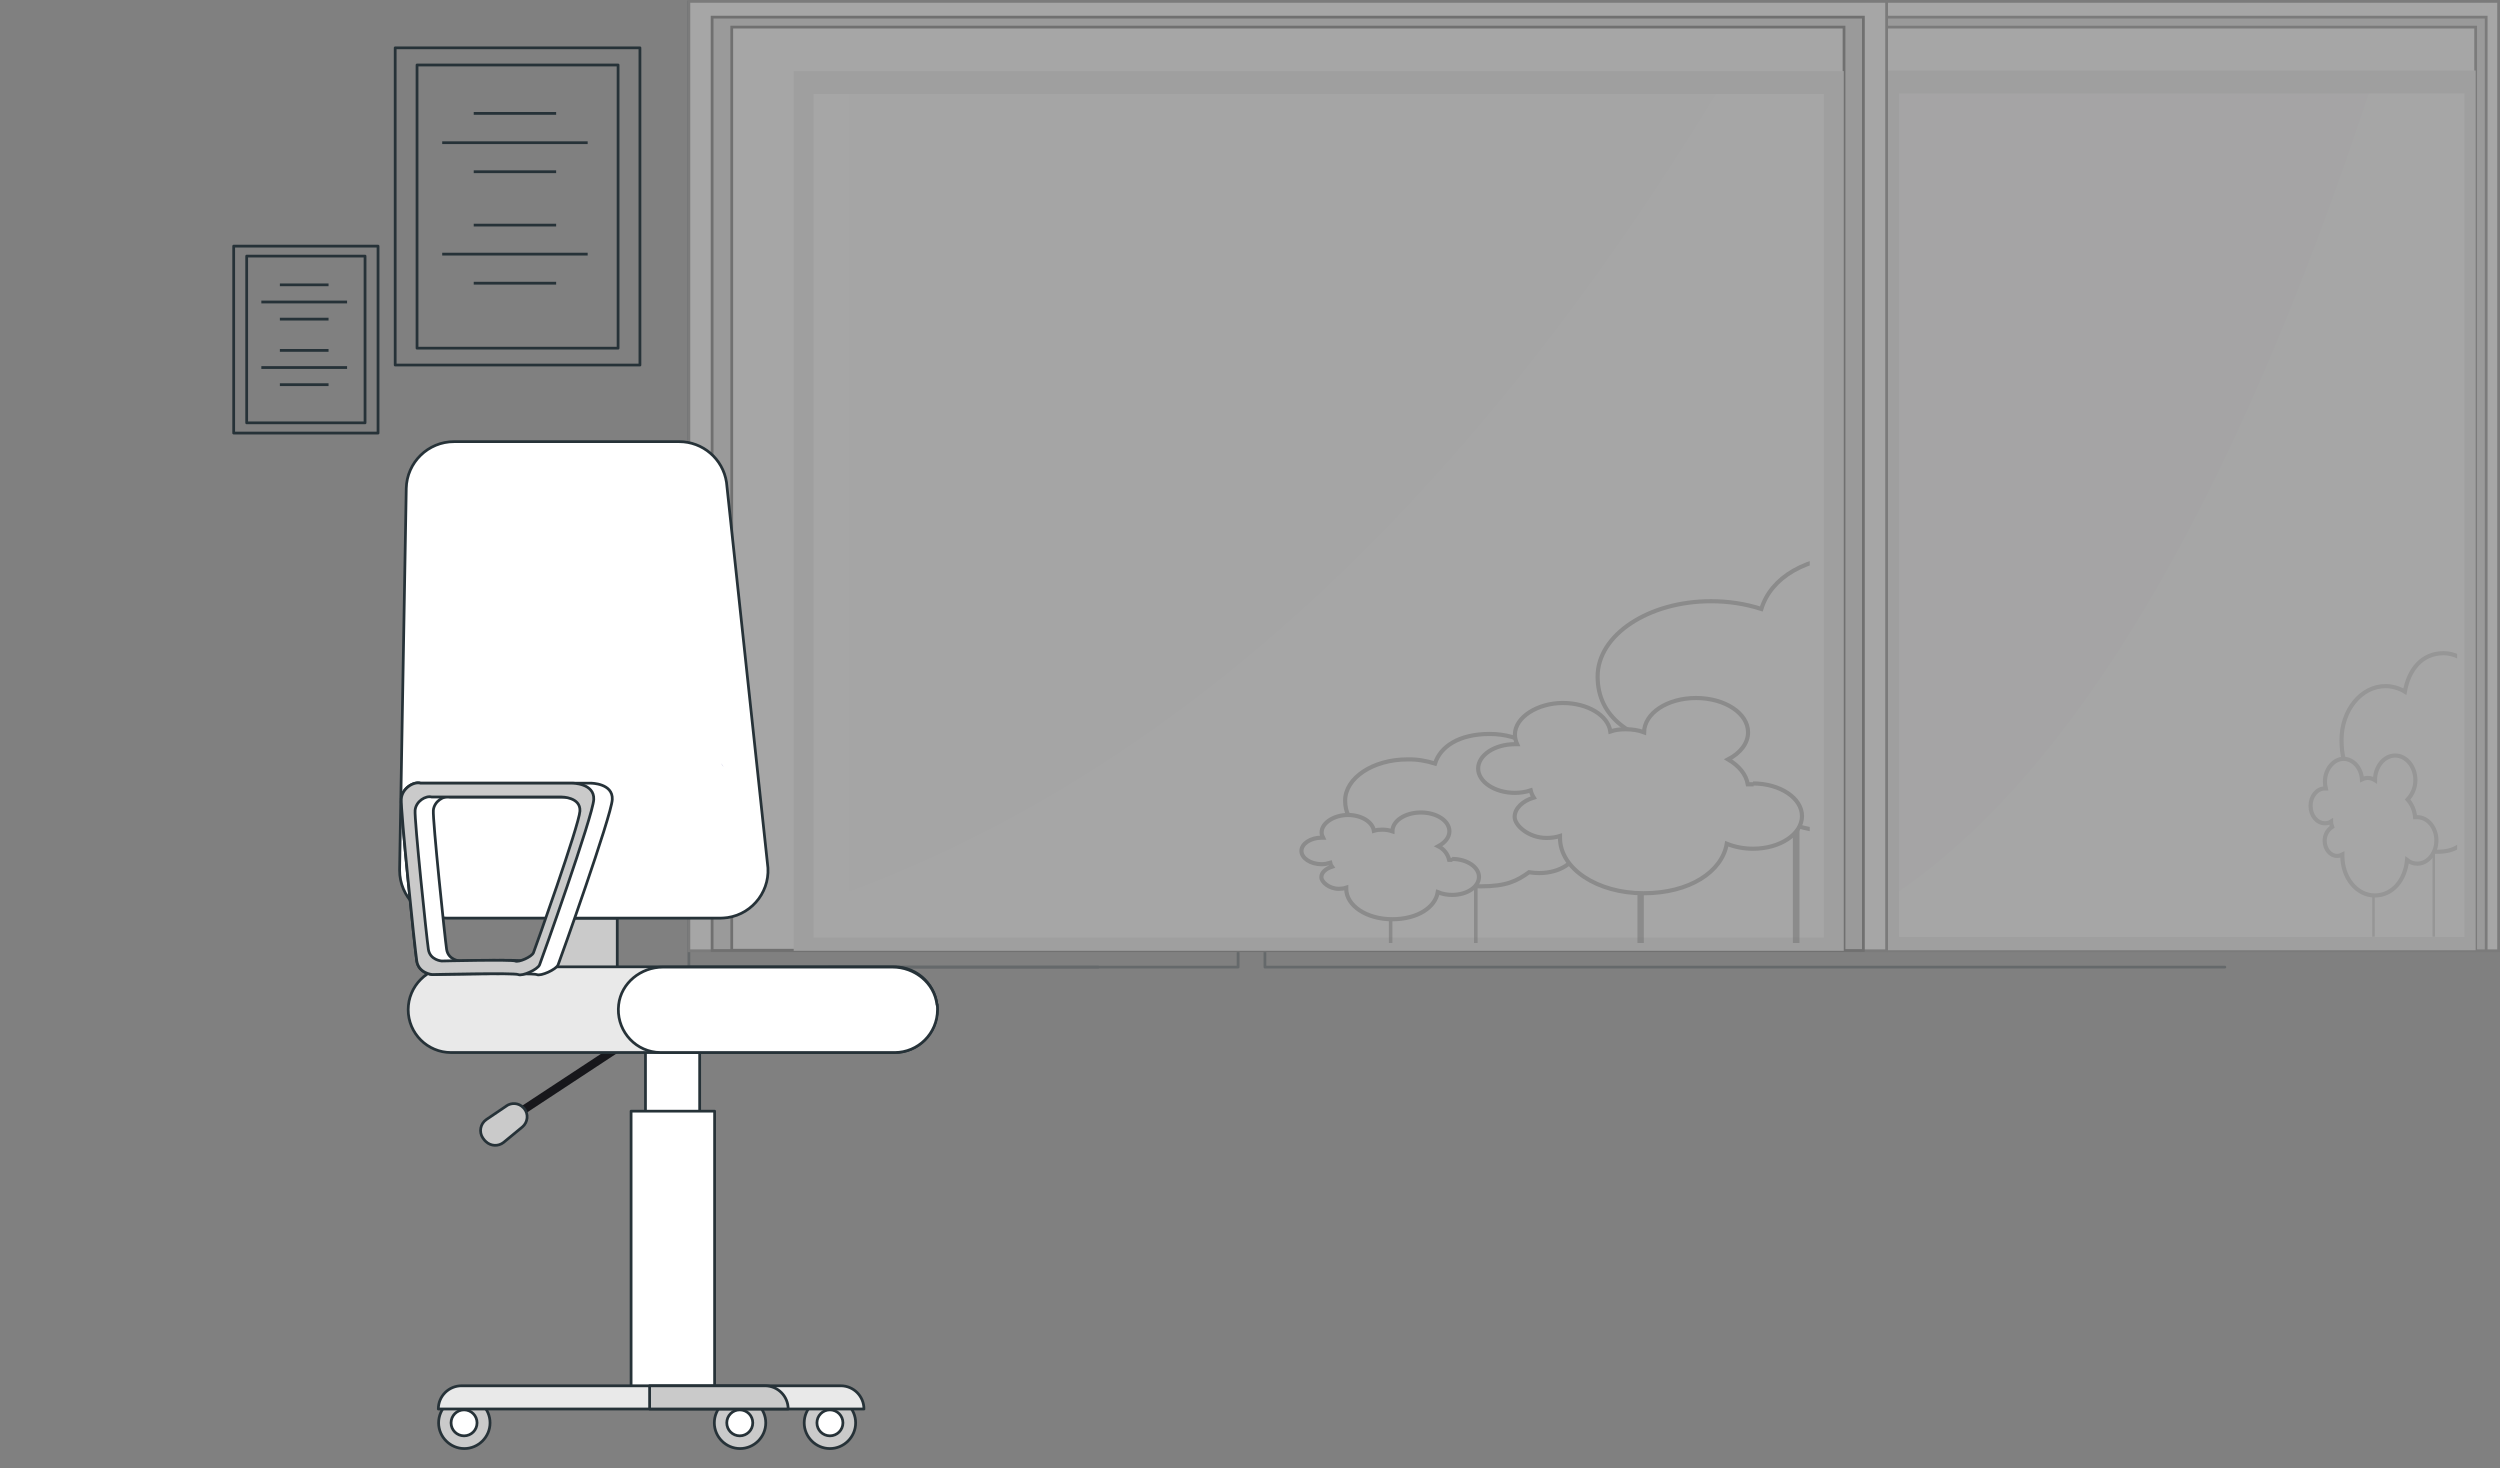 <?xml version="1.0" encoding="UTF-8"?>
<svg xmlns="http://www.w3.org/2000/svg" xmlns:xlink="http://www.w3.org/1999/xlink" viewBox="0 0 904 530.9">
  <rect x="0" y="0" width="904" height="530.9" fill="#808080" stroke="none"/>
  <defs>
    <style>
      .cls-1 {
        clip-path: url(#clippath-11);
      }

      .cls-2, .cls-3, .cls-4, .cls-5, .cls-6, .cls-7, .cls-8 {
        stroke: #263238;
      }

      .cls-2, .cls-9, .cls-4, .cls-10, .cls-11, .cls-12 {
        fill: none;
      }

      .cls-2, .cls-9, .cls-4, .cls-11, .cls-12, .cls-6, .cls-7, .cls-8 {
        stroke-linejoin: round;
      }

      .cls-13, .cls-14 {
        opacity: .5;
      }

      .cls-3, .cls-5 {
        stroke-miterlimit: 10;
      }

      .cls-3, .cls-6 {
        fill: #cacaca;
      }

      .cls-15 {
        fill: #000072;
      }

      .cls-15, .cls-10, .cls-16, .cls-17, .cls-18, .cls-19, .cls-14, .cls-20 {
        stroke-width: 0px;
      }

      .cls-21 {
        clip-path: url(#clippath-2);
      }

      .cls-22 {
        clip-path: url(#clippath-13);
      }

      .cls-9 {
        stroke: #17171b;
        stroke-width: 3px;
      }

      .cls-9, .cls-4, .cls-11, .cls-12, .cls-6, .cls-7, .cls-8 {
        stroke-linecap: round;
      }

      .cls-23 {
        opacity: 0;
      }

      .cls-24 {
        clip-path: url(#clippath-6);
      }

      .cls-5, .cls-25, .cls-26, .cls-27, .cls-19, .cls-7 {
        fill: #fff;
      }

      .cls-28 {
        clip-path: url(#clippath-7);
      }

      .cls-16 {
        fill: #eceaf5;
      }

      .cls-16, .cls-11, .cls-29 {
        opacity: .3;
      }

      .cls-16, .cls-11, .cls-14 {
        isolation: isolate;
      }

      .cls-30 {
        clip-path: url(#clippath-1);
      }

      .cls-31 {
        clip-path: url(#clippath-4);
      }

      .cls-25, .cls-26, .cls-32 {
        stroke: #4a4a4a;
      }

      .cls-26 {
        stroke-width: 1.5px;
      }

      .cls-27, .cls-33 {
        stroke: #707070;
      }

      .cls-34 {
        clip-path: url(#clippath-12);
      }

      .cls-17 {
        fill: #272425;
      }

      .cls-11, .cls-12 {
        stroke: #000;
      }

      .cls-35 {
        clip-path: url(#clippath-9);
      }

      .cls-36 {
        clip-path: url(#clippath);
      }

      .cls-37 {
        clip-path: url(#clippath-3);
      }

      .cls-32, .cls-33 {
        fill: #d8d8d8;
      }

      .cls-38 {
        clip-path: url(#clippath-8);
      }

      .cls-18 {
        fill: #4a4a4a;
      }

      .cls-39 {
        clip-path: url(#clippath-5);
      }

      .cls-40 {
        clip-path: url(#clippath-10);
      }

      .cls-8, .cls-20 {
        fill: #e9e9e9;
      }

      .cls-14 {
        fill: #f7f6fb;
      }
    </style>
    <clipPath id="clippath">
      <rect class="cls-10" x="682.7" y="20.7" width="205.8" height="318.1"/>
    </clipPath>
    <clipPath id="clippath-1">
      <rect class="cls-10" x="846.7" y="236.2" width="48.7" height="71.8"/>
    </clipPath>
    <clipPath id="clippath-2">
      <rect class="cls-10" x="872.9" y="260.7" width="27.6" height="35.4"/>
    </clipPath>
    <clipPath id="clippath-3">
      <rect class="cls-10" x="835.5" y="274.4" width="45.4" height="49.4"/>
    </clipPath>
    <clipPath id="clippath-4">
      <rect class="cls-10" x="853.9" y="286.9" width="11.3" height="23.3"/>
    </clipPath>
    <clipPath id="clippath-5">
      <rect class="cls-10" x="274.7" y="22.9" width="379.7" height="318.1"/>
    </clipPath>
    <clipPath id="clippath-6">
      <rect class="cls-10" x="486.4" y="265.4" width="68.9" height="55"/>
    </clipPath>
    <clipPath id="clippath-7">
      <rect class="cls-10" x="523.5" y="284.2" width="39" height="27.1"/>
    </clipPath>
    <clipPath id="clippath-8">
      <rect class="cls-10" x="470.6" y="294.7" width="64.3" height="37.9"/>
    </clipPath>
    <clipPath id="clippath-9">
      <rect class="cls-10" x="496.7" y="304.3" width="16" height="17.9"/>
    </clipPath>
    <clipPath id="clippath-10">
      <rect class="cls-10" x="563.4" y="200.8" width="125.5" height="100.3"/>
    </clipPath>
    <clipPath id="clippath-11">
      <rect class="cls-10" x="631" y="235" width="71.1" height="49.4"/>
    </clipPath>
    <clipPath id="clippath-12">
      <rect class="cls-10" x="534.6" y="254.2" width="117.2" height="69"/>
    </clipPath>
    <clipPath id="clippath-13">
      <rect class="cls-10" x="582.1" y="271.5" width="29.2" height="32.6"/>
    </clipPath>
  </defs>
  <g id="Layer_1" data-name="Layer 1">
    <g id="Layer_1-2" data-name="Layer 1">
      <g id="Diplomas">
        <g id="Group_266696" data-name="Group 266696">
          <rect id="Rectangle_105185" data-name="Rectangle 105185" class="cls-2" x="142.9" y="17.3" width="88.5" height="114.7"/>
          <rect id="Rectangle_105186" data-name="Rectangle 105186" class="cls-2" x="150.8" y="23.5" width="72.7" height="102.4"/>
          <line id="Line_8618" data-name="Line 8618" class="cls-2" x1="212.5" y1="51.6" x2="159.9" y2="51.6"/>
          <line id="Line_8619" data-name="Line 8619" class="cls-2" x1="201.1" y1="62.1" x2="171.3" y2="62.1"/>
          <line id="Line_8620" data-name="Line 8620" class="cls-2" x1="201.1" y1="41" x2="171.3" y2="41"/>
          <line id="Line_8621" data-name="Line 8621" class="cls-2" x1="212.5" y1="91.9" x2="159.9" y2="91.9"/>
          <line id="Line_8622" data-name="Line 8622" class="cls-2" x1="201.1" y1="102.4" x2="171.3" y2="102.4"/>
          <line id="Line_8623" data-name="Line 8623" class="cls-2" x1="201.1" y1="81.4" x2="171.3" y2="81.4"/>
        </g>
        <g id="Group_266697" data-name="Group 266697">
          <rect id="Rectangle_105187" data-name="Rectangle 105187" class="cls-2" x="84.5" y="89" width="52.2" height="67.6"/>
          <rect id="Rectangle_105188" data-name="Rectangle 105188" class="cls-2" x="89.2" y="92.6" width="42.8" height="60.3"/>
          <line id="Line_8624" data-name="Line 8624" class="cls-2" x1="125.5" y1="109.2" x2="94.5" y2="109.2"/>
          <line id="Line_8625" data-name="Line 8625" class="cls-2" x1="118.8" y1="115.4" x2="101.2" y2="115.4"/>
          <line id="Line_8626" data-name="Line 8626" class="cls-2" x1="118.8" y1="103" x2="101.2" y2="103"/>
          <line id="Line_8627" data-name="Line 8627" class="cls-2" x1="125.5" y1="132.9" x2="94.5" y2="132.9"/>
          <line id="Line_8628" data-name="Line 8628" class="cls-2" x1="118.8" y1="139.1" x2="101.2" y2="139.1"/>
          <line id="Line_8629" data-name="Line 8629" class="cls-2" x1="118.8" y1="126.7" x2="101.2" y2="126.7"/>
        </g>
      </g>
      <g id="Window" class="cls-29">
        <g id="Group_266698" data-name="Group 266698">
          <path id="Path_306658" data-name="Path 306658" class="cls-4" d="M457.4.5v349.2h347.1"/>
          <path id="Path_306659" data-name="Path 306659" class="cls-4" d="M447.7.5v349.2h-148"/>
          <path id="Path_306660" data-name="Path 306660" class="cls-4" d="M249.1.5v349.2h148"/>
        </g>
        <g id="Group_266720" data-name="Group 266720">
          <path id="Path_306661" data-name="Path 306661" class="cls-11" d="M697.2,59.3s3.5-11.8,14.7-14.7c11.2-2.9,14.7,7.7,17.7,10.6s7.7-1.8,12.4-.6,8.8,7.7,8.8,7.7c0,0,0-1.8,6.5-1.2s8.2,3.5,10,5.3,7.7,3.5,7.7,3.5h-97.7s-.6-5.3,5.3-9.4c5.9-4.1,14.7-1.2,14.7-1.2h-.1Z"/>
          <g id="Group_266719" data-name="Group 266719" class="cls-29">
            <path id="Path_306662" data-name="Path 306662" class="cls-12" d="M778.7,206.5h-28.1v-103.6h-90.3v28.2h-27.1V25.4"/>
            <g id="Group_266699" data-name="Group 266699">
              <line id="Line_8630" data-name="Line 8630" class="cls-12" x1="627.2" y1="44.4" x2="576.1" y2="44.4"/>
              <line id="Line_8631" data-name="Line 8631" class="cls-12" x1="627.2" y1="51" x2="576.1" y2="51"/>
            </g>
            <g id="Group_266700" data-name="Group 266700">
              <line id="Line_8632" data-name="Line 8632" class="cls-12" x1="548" y1="44.4" x2="496.8" y2="44.4"/>
              <line id="Line_8633" data-name="Line 8633" class="cls-12" x1="548" y1="51" x2="496.8" y2="51"/>
            </g>
            <g id="Group_266701" data-name="Group 266701">
              <line id="Line_8634" data-name="Line 8634" class="cls-12" x1="627.2" y1="73.3" x2="576.1" y2="73.3"/>
              <line id="Line_8635" data-name="Line 8635" class="cls-12" x1="627.2" y1="79.9" x2="576.1" y2="79.9"/>
            </g>
            <g id="Group_266702" data-name="Group 266702">
              <line id="Line_8636" data-name="Line 8636" class="cls-12" x1="548" y1="73.3" x2="496.8" y2="73.3"/>
              <line id="Line_8637" data-name="Line 8637" class="cls-12" x1="548" y1="79.9" x2="496.8" y2="79.9"/>
            </g>
            <g id="Group_266703" data-name="Group 266703">
              <line id="Line_8638" data-name="Line 8638" class="cls-12" x1="627.2" y1="102.2" x2="576.1" y2="102.2"/>
              <line id="Line_8639" data-name="Line 8639" class="cls-12" x1="627.2" y1="108.7" x2="576.1" y2="108.7"/>
            </g>
            <g id="Group_266704" data-name="Group 266704">
              <line id="Line_8640" data-name="Line 8640" class="cls-12" x1="548" y1="102.2" x2="496.8" y2="102.2"/>
              <line id="Line_8641" data-name="Line 8641" class="cls-12" x1="548" y1="108.7" x2="496.8" y2="108.7"/>
            </g>
            <line id="Line_8642" data-name="Line 8642" class="cls-12" x1="497.8" y1="193.3" x2="497.8" y2="4.4"/>
            <line id="Line_8643" data-name="Line 8643" class="cls-12" x1="633.2" y1="131" x2="633.2" y2="222.2"/>
            <g id="Group_266705" data-name="Group 266705">
              <line id="Line_8644" data-name="Line 8644" class="cls-12" x1="627.2" y1="131" x2="576.1" y2="131"/>
              <line id="Line_8645" data-name="Line 8645" class="cls-12" x1="627.2" y1="137.6" x2="576.1" y2="137.6"/>
            </g>
            <g id="Group_266706" data-name="Group 266706">
              <line id="Line_8646" data-name="Line 8646" class="cls-12" x1="548" y1="131" x2="496.8" y2="131"/>
              <line id="Line_8647" data-name="Line 8647" class="cls-12" x1="548" y1="137.6" x2="496.8" y2="137.6"/>
            </g>
            <g id="Group_266707" data-name="Group 266707">
              <line id="Line_8648" data-name="Line 8648" class="cls-12" x1="627.2" y1="159.9" x2="576.1" y2="159.9"/>
              <line id="Line_8649" data-name="Line 8649" class="cls-12" x1="627.2" y1="166.5" x2="576.1" y2="166.5"/>
            </g>
            <g id="Group_266708" data-name="Group 266708">
              <line id="Line_8650" data-name="Line 8650" class="cls-12" x1="548" y1="159.9" x2="496.8" y2="159.9"/>
              <line id="Line_8651" data-name="Line 8651" class="cls-12" x1="548" y1="166.5" x2="496.8" y2="166.5"/>
            </g>
            <g id="Group_266718" data-name="Group 266718">
              <g id="Group_266717" data-name="Group 266717">
                <line id="Line_8652" data-name="Line 8652" class="cls-12" x1="329" y1="193.3" x2="329" y2="4.4"/>
                <g id="Group_266716" data-name="Group 266716">
                  <g id="Group_266709" data-name="Group 266709">
                    <rect id="Rectangle_105189" data-name="Rectangle 105189" class="cls-12" x="464.8" y="17.9" width="20" height="21.6"/>
                    <rect id="Rectangle_105190" data-name="Rectangle 105190" class="cls-12" x="432.9" y="17.9" width="7.8" height="21.6"/>
                    <rect id="Rectangle_105191" data-name="Rectangle 105191" class="cls-12" x="400.9" y="17.9" width="20" height="21.6"/>
                    <rect id="Rectangle_105192" data-name="Rectangle 105192" class="cls-12" x="369" y="17.9" width="20" height="21.6"/>
                    <rect id="Rectangle_105193" data-name="Rectangle 105193" class="cls-12" x="337" y="17.9" width="20" height="21.6"/>
                  </g>
                  <g id="Group_266710" data-name="Group 266710">
                    <rect id="Rectangle_105194" data-name="Rectangle 105194" class="cls-12" x="464.8" y="52" width="20" height="21.6"/>
                    <rect id="Rectangle_105195" data-name="Rectangle 105195" class="cls-12" x="432.9" y="52" width="7.8" height="21.6"/>
                    <rect id="Rectangle_105196" data-name="Rectangle 105196" class="cls-12" x="400.9" y="52" width="20" height="21.6"/>
                    <rect id="Rectangle_105197" data-name="Rectangle 105197" class="cls-12" x="369" y="52" width="20" height="21.6"/>
                    <rect id="Rectangle_105198" data-name="Rectangle 105198" class="cls-12" x="337" y="52" width="20" height="21.6"/>
                  </g>
                  <g id="Group_266711" data-name="Group 266711">
                    <rect id="Rectangle_105199" data-name="Rectangle 105199" class="cls-12" x="464.8" y="86.1" width="20" height="21.6"/>
                    <rect id="Rectangle_105200" data-name="Rectangle 105200" class="cls-12" x="432.9" y="86.1" width="7.8" height="21.6"/>
                    <rect id="Rectangle_105201" data-name="Rectangle 105201" class="cls-12" x="400.9" y="86.1" width="20" height="21.6"/>
                    <rect id="Rectangle_105202" data-name="Rectangle 105202" class="cls-12" x="369" y="86.1" width="20" height="21.6"/>
                    <rect id="Rectangle_105203" data-name="Rectangle 105203" class="cls-12" x="337" y="86.1" width="20" height="21.6"/>
                  </g>
                  <g id="Group_266712" data-name="Group 266712">
                    <rect id="Rectangle_105204" data-name="Rectangle 105204" class="cls-12" x="464.8" y="120.2" width="20" height="21.6"/>
                    <rect id="Rectangle_105205" data-name="Rectangle 105205" class="cls-12" x="432.9" y="120.2" width="7.8" height="21.6"/>
                    <rect id="Rectangle_105206" data-name="Rectangle 105206" class="cls-12" x="400.9" y="120.2" width="20" height="21.6"/>
                    <rect id="Rectangle_105207" data-name="Rectangle 105207" class="cls-12" x="369" y="120.2" width="20" height="21.6"/>
                    <rect id="Rectangle_105208" data-name="Rectangle 105208" class="cls-12" x="337" y="120.2" width="20" height="21.6"/>
                  </g>
                  <g id="Group_266713" data-name="Group 266713">
                    <rect id="Rectangle_105209" data-name="Rectangle 105209" class="cls-12" x="464.8" y="154.3" width="20" height="21.6"/>
                    <rect id="Rectangle_105210" data-name="Rectangle 105210" class="cls-12" x="432.9" y="154.3" width="7.8" height="21.6"/>
                    <rect id="Rectangle_105211" data-name="Rectangle 105211" class="cls-12" x="400.9" y="154.3" width="20" height="21.6"/>
                    <rect id="Rectangle_105212" data-name="Rectangle 105212" class="cls-12" x="369" y="154.3" width="20" height="21.6"/>
                    <rect id="Rectangle_105213" data-name="Rectangle 105213" class="cls-12" x="337" y="154.3" width="20" height="21.6"/>
                  </g>
                  <g id="Group_266714" data-name="Group 266714">
                    <rect id="Rectangle_105214" data-name="Rectangle 105214" class="cls-12" x="464.8" y="188.4" width="20" height="21.6"/>
                    <rect id="Rectangle_105215" data-name="Rectangle 105215" class="cls-12" x="432.9" y="188.4" width="20" height="21.6"/>
                    <rect id="Rectangle_105216" data-name="Rectangle 105216" class="cls-12" x="400.9" y="188.4" width="20" height="21.6"/>
                    <rect id="Rectangle_105217" data-name="Rectangle 105217" class="cls-12" x="369" y="188.4" width="20" height="21.6"/>
                    <rect id="Rectangle_105218" data-name="Rectangle 105218" class="cls-12" x="337" y="188.4" width="20" height="21.6"/>
                  </g>
                  <g id="Group_266715" data-name="Group 266715">
                    <rect id="Rectangle_105219" data-name="Rectangle 105219" class="cls-12" x="464.8" y="222.5" width="20" height="21.6"/>
                    <rect id="Rectangle_105220" data-name="Rectangle 105220" class="cls-12" x="432.9" y="222.5" width="20" height="21.6"/>
                    <rect id="Rectangle_105221" data-name="Rectangle 105221" class="cls-12" x="400.9" y="222.5" width="20" height="21.6"/>
                    <rect id="Rectangle_105222" data-name="Rectangle 105222" class="cls-12" x="369" y="222.5" width="20" height="21.6"/>
                    <rect id="Rectangle_105223" data-name="Rectangle 105223" class="cls-12" x="337" y="222.5" width="20" height="21.6"/>
                  </g>
                </g>
                <rect id="Rectangle_105224" data-name="Rectangle 105224" class="cls-12" x="302.1" y="17.9" width="20" height="21.6"/>
                <rect id="Rectangle_105225" data-name="Rectangle 105225" class="cls-12" x="302.1" y="86.1" width="20" height="21.6"/>
                <rect id="Rectangle_105226" data-name="Rectangle 105226" class="cls-12" x="302.1" y="52" width="20" height="21.6"/>
                <rect id="Rectangle_105227" data-name="Rectangle 105227" class="cls-12" x="270.1" y="120.2" width="20" height="21.6"/>
                <rect id="Rectangle_105228" data-name="Rectangle 105228" class="cls-12" x="270.1" y="154.3" width="20" height="21.6"/>
                <rect id="Rectangle_105229" data-name="Rectangle 105229" class="cls-12" x="302.1" y="120.2" width="20" height="21.6"/>
                <rect id="Rectangle_105230" data-name="Rectangle 105230" class="cls-12" x="270.1" y="188.4" width="20" height="21.6"/>
                <rect id="Rectangle_105231" data-name="Rectangle 105231" class="cls-12" x="270.1" y="222.5" width="20" height="21.6"/>
                <rect id="Rectangle_105232" data-name="Rectangle 105232" class="cls-12" x="249.4" y="86.1" width="8.8" height="21.6"/>
                <rect id="Rectangle_105233" data-name="Rectangle 105233" class="cls-12" x="249.4" y="52" width="8.8" height="21.6"/>
                <rect id="Rectangle_105234" data-name="Rectangle 105234" class="cls-12" x="270.1" y="86.1" width="20" height="21.6"/>
                <rect id="Rectangle_105235" data-name="Rectangle 105235" class="cls-12" x="249.4" y="120.2" width="8.8" height="21.6"/>
                <rect id="Rectangle_105236" data-name="Rectangle 105236" class="cls-12" x="249.4" y="17.9" width="8.8" height="21.6"/>
                <rect id="Rectangle_105237" data-name="Rectangle 105237" class="cls-12" x="302.1" y="222.5" width="20" height="21.6"/>
                <rect id="Rectangle_105238" data-name="Rectangle 105238" class="cls-12" x="302.1" y="188.4" width="20" height="21.6"/>
                <rect id="Rectangle_105239" data-name="Rectangle 105239" class="cls-12" x="302.1" y="154.3" width="20" height="21.6"/>
                <rect id="Rectangle_105240" data-name="Rectangle 105240" class="cls-12" x="249.4" y="188.4" width="8.8" height="21.6"/>
                <rect id="Rectangle_105241" data-name="Rectangle 105241" class="cls-12" x="249.4" y="154.3" width="8.8" height="21.6"/>
                <rect id="Rectangle_105242" data-name="Rectangle 105242" class="cls-12" x="249.4" y="222.5" width="8.8" height="21.6"/>
                <rect id="Rectangle_105243" data-name="Rectangle 105243" class="cls-12" x="270.1" y="17.9" width="20" height="21.6"/>
                <rect id="Rectangle_105244" data-name="Rectangle 105244" class="cls-12" x="270.1" y="52" width="20" height="21.6"/>
              </g>
            </g>
            <path id="Path_306663" data-name="Path 306663" class="cls-12" d="M680,242.5v-47.4h58v130.4"/>
            <path id="Path_306664" data-name="Path 306664" class="cls-12" d="M739.2,236.2h41.1v-54.5h24.2"/>
            <path id="Path_306665" data-name="Path 306665" class="cls-12" d="M660.3,131h34.2v56.1"/>
          </g>
        </g>
        <g id="Group_266864" data-name="Group 266864">
          <g id="Group_113036" data-name="Group 113036">
            <rect id="Rectangle_39792" data-name="Rectangle 39792" class="cls-27" x="668.8" y=".5" width="234.7" height="343.3"/>
            <path id="Path_237901" data-name="Path 237901" class="cls-33" d="M899,343.8h-225.6V6.2h225.6v337.6Z"/>
            <rect id="Rectangle_39794" data-name="Rectangle 39794" class="cls-27" x="677.2" y="9.8" width="218" height="333.8"/>
            <path id="Path_237903" data-name="Path 237903" class="cls-19" d="M682.7,17.7h205.8v318.1h-205.8V17.7Z"/>
            <path id="Path_236720" data-name="Path 236720" class="cls-16" d="M686.6,322.4V32.4h170.4c-50.4,153-107.6,246.7-170.4,290Z"/>
            <path id="Path_236721" data-name="Path 236721" class="cls-20" d="M682.7,25.5v318.1h212.5V25.5h-212.5ZM891.1,338.8h-204.4V33.8h204.4v305Z"/>
          </g>
          <g id="Group_113040" data-name="Group 113040" class="cls-29">
            <g class="cls-36">
              <g id="Group_113039" data-name="Group 113039">
                <g id="Group_113629" data-name="Group 113629">
                  <rect id="Rectangle_26868" data-name="Rectangle 26868" class="cls-18" x="879.6" y="302.9" width=".9" height="35.8"/>
                  <path id="Path_170715" data-name="Path 170715" class="cls-26" d="M902.3,281c2.4-2.5,3.8-5.9,3.7-9.4,0-6.3-4-11.4-9-11.9.6-1.9.9-4,.9-6,0-9.6-6.4-17.5-14.3-17.5s-12.6,6-14,13.9c-2.1-1.3-4.6-2-7-2-8.8,0-15.9,8.7-15.9,19.5s4.7,16.2,11.2,18.6c-.1.6-.2,1.2-.2,1.8,0,4.8,3.2,8.7,7.1,8.7.5,0,1.1,0,1.6-.2,2.7,6.8,8.3,11.5,14.9,11.5s9.2-2.6,12.3-6.7c.8.3,1.7.4,2.6.4,5.3,0,9.6-5.2,9.6-11.7,0-3.4-1.2-6.6-3.5-9.1"/>
                  <g id="Group_84053" data-name="Group 84053" class="cls-23">
                    <g id="Group_84052" data-name="Group 84052">
                      <g class="cls-30">
                        <g id="Group_84051" data-name="Group 84051">
                          <path id="Path_170716" data-name="Path 170716" class="cls-17" d="M888.7,305.6c-5.8,0-10.8-4.1-13.1-10.1-.5.1-.9.2-1.4.2-3.4,0-6.2-3.4-6.2-7.6,0-.5,0-1.1.1-1.6-5.7-2.1-9.9-8.6-9.9-16.3s6.2-17.1,13.9-17.1c2.2,0,4.3.6,6.2,1.8,1.2-7,6.2-12.2,12.3-12.2,1.6,0,3.2.4,4.7,1.1-2.6-4.6-6.9-7.5-11.7-7.5s-12.6,6-14,13.9c-2.1-1.3-4.6-2-7-2-8.8,0-15.9,8.7-15.9,19.5s4.7,16.2,11.2,18.6c-.1.6-.2,1.2-.2,1.8,0,4.8,3.2,8.7,7.1,8.7.5,0,1.1,0,1.6-.2,2.7,6.8,8.3,11.5,14.9,11.5,2.8,0,5.5-.9,7.9-2.4h-.5"/>
                        </g>
                      </g>
                    </g>
                  </g>
                  <path id="Path_170717" data-name="Path 170717" class="cls-10" d="M881.4,309.1c-6.5,0-12.4-4.5-15.4-11.4h-1.1c-4.4,0-8-4.4-8-9.8s0-.7,0-1.1c-6.7-2.9-11.1-10.6-11.1-19.4s7.5-20.6,16.8-20.6c2.2,0,4.4.5,6.4,1.6,1.8-7.9,7.8-13.5,14.6-13.5s15.2,8.3,15.2,18.6c0,1.7-.2,3.4-.6,5.1,5,1.1,8.7,6.5,8.7,12.8,0,3.4-1.1,6.7-3.3,9.4,2,2.6,3.1,5.8,3.1,9.1,0,7.1-4.7,12.8-10.5,12.8-.8,0-1.6-.1-2.3-.3-3,4-7.6,6.4-12.6,6.5M866.9,295.2l.3.8c2.6,6.6,8.1,10.9,14.1,10.9,4.6-.1,9-2.5,11.6-6.3l.4-.5.5.2c.8.3,1.6.4,2.4.4,4.8,0,8.7-4.8,8.7-10.6,0-3.1-1.1-6-3.2-8.2l-.9-.9.9-.9c2.2-2.3,3.4-5.3,3.4-8.5,0-5.6-3.6-10.4-8.2-10.8h-1.2c0-.1.4-1.5.4-1.5.5-1.8.8-3.7.8-5.6,0-9-6-16.4-13.4-16.4s-11.8,5.5-13.1,13l-.2,1.4-1-.6c-2-1.2-4.3-1.9-6.6-1.9-8.3,0-15,8.2-15,18.3s4.3,15.2,10.6,17.5l.8.3-.2,1c0,.5-.1,1.1-.1,1.6,0,4.2,2.8,7.6,6.2,7.6.5,0,.9,0,1.4-.2l.7-.2-.1.1Z"/>
                  <g id="Group_84056" data-name="Group 84056" class="cls-23">
                    <g id="Group_84055" data-name="Group 84055">
                      <g class="cls-21">
                        <g id="Group_84054" data-name="Group 84054">
                          <path id="Path_170718" data-name="Path 170718" class="cls-17" d="M891.4,291.7c-3.5-2.4-5.2-7-4.8-11.5-2.1.3-4.1-.3-5.8-1.4-4.7-3.2-6.4-10.5-3.8-16.3.3-.6.6-1.3,1-1.8-1.7,1.2-3.1,2.8-3.9,4.7-2.6,5.8-1,13,3.8,16.3,1.7,1.2,3.8,1.7,5.8,1.4-.4,4.5,1.3,9.1,4.8,11.5,4.1,2.8,9.1,1.5,11.9-2.7-2.8,1.9-6.4,1.8-9.1-.1"/>
                        </g>
                      </g>
                    </g>
                  </g>
                  <g id="Group_88399" data-name="Group 88399">
                    <rect id="Rectangle_26871" data-name="Rectangle 26871" class="cls-18" x="857.8" y="316.1" width=".9" height="22.6"/>
                    <path id="Path_170719" data-name="Path 170719" class="cls-26" d="M874.1,295.5h-.8c-.2-2.4-1.1-4.6-2.7-6.4,1.8-1.9,2.8-4.4,2.8-7,0-4.9-3.3-8.9-7.3-8.9s-7.3,4-7.3,8.9c-.8-.5-1.7-.8-2.6-.8-.7,0-1.5.2-2.1.5-.3-4.2-3.2-7.4-6.7-7.4s-6.7,3.7-6.7,8.2c0,.8.1,1.7.3,2.5h-.3c-2.9,0-5.2,2.8-5.2,6.3s2.3,6.3,5.2,6.3c.8,0,1.6-.2,2.2-.6,0,.6.2,1.3.4,1.9-1.7,1.1-2.7,3-2.7,5,0,3,2,5.5,4.5,5.5.7,0,1.3-.2,1.9-.5v.5c0,7.9,5.2,14.3,11.7,14.3s11-5.6,11.7-12.8c1,.8,2.3,1.3,3.7,1.3,3.8,0,6.9-3.8,6.9-8.4s-3.1-8.4-6.9-8.4"/>
                    <g id="Group_84059" data-name="Group 84059" class="cls-23">
                      <g id="Group_84058" data-name="Group 84058">
                        <g class="cls-37">
                          <g id="Group_84057" data-name="Group 84057">
                            <path id="Path_170720" data-name="Path 170720" class="cls-17" d="M871.8,287.3l.1.1c.1-.2.2-.4.3-.6-.1.2-.3.3-.4.4"/>
                            <path id="Path_170721" data-name="Path 170721" class="cls-17" d="M875,307.6c-1.2,0-2.3-.4-3.2-1.1-.1,1.6-.5,3.2-1.2,4.6,1,.8,2.3,1.2,3.6,1.2,3.8,0,6.9-3.8,6.9-8.4,0-.6,0-1.3-.2-1.9-.7,3.2-3,5.6-5.9,5.6"/>
                            <path id="Path_170722" data-name="Path 170722" class="cls-17" d="M861.5,317.7c-5.7,0-10.3-5.6-10.3-12.6s0-.3,0-.5c-.5.3-1.1.5-1.7.5-2.2,0-3.9-2.1-3.9-4.8,0-1.8.8-3.4,2.3-4.4-.2-.5-.3-1.1-.4-1.6-.6.4-1.3.5-2,.5-2.5,0-4.5-2.5-4.5-5.5s2-5.5,4.5-5.5.2,0,.3,0c-.2-.7-.3-1.5-.3-2.2-.1-2.8,1.4-5.4,3.8-6.7-.7-.3-1.3-.4-2-.4-3.7,0-6.7,3.7-6.7,8.2,0,.8.1,1.7.3,2.5h-.3c-2.9,0-5.2,2.8-5.2,6.3s2.3,6.3,5.2,6.3c.8,0,1.6-.2,2.2-.6,0,.6.2,1.3.4,1.9-1.7,1.1-2.7,3-2.7,5,0,3,2,5.5,4.5,5.5.7,0,1.3-.2,1.9-.5v.5c0,7.9,5.2,14.3,11.7,14.3s10.8-5.4,11.6-12.4c-1.8,3.7-5.1,6.3-8.9,6.3"/>
                          </g>
                        </g>
                      </g>
                    </g>
                    <path id="Path_170723" data-name="Path 170723" class="cls-10" d="M858.8,324.9c-6.7,0-12.2-6.4-12.6-14.5-.3,0-.7.1-1,.1-3,0-5.4-2.9-5.4-6.6,0-2,.8-3.9,2.2-5.3-.4.1-.9.2-1.3.2-3.3,0-6.1-3.3-6.1-7.4s2.3-6.9,5.3-7.4v-1.5c0-5.1,3.4-9.3,7.6-9.3s6.6,3,7.4,7.1c1.1-.3,2.2-.3,3.2.1.6-4.7,4-8.4,8.1-8.4s8.2,4.5,8.2,10c0,2.5-.8,5-2.4,7,1.1,1.5,1.9,3.3,2.2,5.2h0c4.3,0,7.8,4.3,7.8,9.5s-3.5,9.5-7.8,9.5c-1,0-2.1-.3-3-.7-1.2,7.1-6.3,12.2-12.3,12.2M848,307.2v2.3c0,7.3,4.9,13.2,10.8,13.2s10.2-5.1,10.8-11.8l.2-1.8,1.2.9c.9.7,2,1.1,3.2,1.1,3.3,0,6-3.3,6-7.3s-2.7-7.3-6-7.3h-1.6c0,.1,0-1,0-1-.2-2.1-1-4.1-2.4-5.7l-.8-.9.9-.8c1.6-1.6,2.5-3.8,2.4-6.1,0-4.3-2.9-7.8-6.4-7.8s-6.4,3.5-6.4,7.8v1.9l-1.3-.9c-1.2-.8-2.7-.9-3.9-.2l-1.1.6v-1.5c-.4-3.6-2.9-6.4-5.9-6.4s-5.8,3.2-5.8,7.1c0,.7,0,1.5.3,2.2l.4,1.5h-1.3c0-.1-.2-.1-.3-.1-2.3,0-4.3,2.3-4.3,5.2s1.9,5.2,4.3,5.2c.6,0,1.3-.2,1.8-.5l1.1-.6.2,1.4c0,.6.2,1.1.4,1.7l.3,1-.8.4c-1.4.8-2.2,2.4-2.1,4,0,2.4,1.6,4.4,3.6,4.4.5,0,1.1-.1,1.5-.4l1.3-.8h-.3Z"/>
                    <g id="Group_84062" data-name="Group 84062" class="cls-23">
                      <g id="Group_84061" data-name="Group 84061">
                        <g class="cls-31">
                          <g id="Group_84060" data-name="Group 84060">
                            <path id="Path_170724" data-name="Path 170724" class="cls-17" d="M860.5,306.9c-1.4-2.2-1.5-5-.5-7.4-1.2-.4-2.2-1.3-2.8-2.3-1.9-3-1.5-7,.9-9.6.3-.3.6-.5.9-.7-1.1.1-2.1.7-2.9,1.4-2.5,2.6-2.8,6.6-.9,9.6.7,1.1,1.7,1.9,2.8,2.3-1.1,2.4-.9,5.1.5,7.4,1.7,2.6,4.5,3.2,6.8,1.8-1.9.2-3.8-.8-4.8-2.5"/>
                          </g>
                        </g>
                      </g>
                    </g>
                  </g>
                </g>
              </g>
            </g>
          </g>
        </g>
        <g id="Group_266865" data-name="Group 266865">
          <g id="Group_113042" data-name="Group 113042">
            <rect id="Rectangle_39797" data-name="Rectangle 39797" class="cls-27" x="249.1" y=".5" width="433.1" height="343.3"/>
            <rect id="Rectangle_39798" data-name="Rectangle 39798" class="cls-32" x="257.5" y="6.2" width="416.3" height="337.5"/>
            <rect id="Rectangle_39799" data-name="Rectangle 39799" class="cls-25" x="264.6" y="9.8" width="402.2" height="333.8"/>
            <path id="Path_237902" data-name="Path 237902" class="cls-19" d="M274.7,17.7h379.7v318.1h-379.7V17.7Z"/>
            <path id="Path_236728" data-name="Path 236728" class="cls-14" d="M306.9,322.4V32.4h314.5c-93,153-198.4,246.7-314.5,290h0Z"/>
            <path id="Path_236729" data-name="Path 236729" class="cls-20" d="M287,25.7v318.1h379.7V25.7h-379.7ZM659.5,339h-365.3V34h365.3v305Z"/>
          </g>
          <g id="Group_113046" data-name="Group 113046" class="cls-13">
            <g class="cls-39">
              <g id="Group_113045" data-name="Group 113045">
                <g id="Group_113630" data-name="Group 113630">
                  <rect id="Rectangle_26868-2" data-name="Rectangle 26868-2" class="cls-18" x="533" y="316.5" width="1.3" height="27.5"/>
                  <path id="Path_170715-2" data-name="Path 170715-2" class="cls-26" d="M565.1,299.7c3.2-1.7,5.3-4.3,5.3-7.2,0-4.8-5.6-8.8-12.7-9.1.8-1.4,1.2-3,1.2-4.6,0-7.4-9-13.4-20.2-13.4s-17.9,4.6-19.8,10.7c-3.2-1-6.6-1.6-10-1.5-12.4,0-22.5,6.7-22.5,14.9s6.7,12.4,15.9,14.3c-.1.5-.2.9-.2,1.4,0,3.7,4.5,6.6,10,6.6.8,0,1.5,0,2.3-.2,3.8,5.2,11.8,8.9,21.1,8.9s13.1-2,17.4-5.1c1.2.2,2.5.3,3.7.3,7.5,0,13.6-4,13.6-9s-2-5.3-5-7"/>
                  <g id="Group_84053-2" data-name="Group 84053-2" class="cls-23">
                    <g id="Group_84052-2" data-name="Group 84052-2">
                      <g class="cls-24">
                        <g id="Group_84051-2" data-name="Group 84051-2">
                          <path id="Path_170716-2" data-name="Path 170716-2" class="cls-17" d="M545.9,318.6c-8.2,0-15.2-3.2-18.5-7.8-.7,0-1.3.1-2,.1-4.9,0-8.8-2.6-8.8-5.8,0-.4,0-.8.2-1.2-8.1-1.6-13.9-6.6-13.9-12.5s8.8-13.1,19.7-13.1c3,0,5.9.4,8.7,1.4,1.7-5.3,8.8-9.4,17.3-9.4,2.2,0,4.5.3,6.7.9-3.6-3.5-9.7-5.8-16.6-5.8s-17.9,4.6-19.8,10.7c-3.2-1-6.6-1.6-10-1.5-12.4,0-22.5,6.7-22.5,14.9s6.7,12.4,15.9,14.3c-.1.5-.2.9-.2,1.4,0,3.7,4.5,6.6,10,6.6.8,0,1.5,0,2.3-.2,3.8,5.2,11.8,8.9,21.1,8.9,3.8,0,7.6-.6,11.1-1.9h-.8"/>
                        </g>
                      </g>
                    </g>
                  </g>
                  <path id="Path_170717-2" data-name="Path 170717-2" class="cls-10" d="M535.5,321.3c-9.1,0-17.6-3.4-21.8-8.8h-1.5c-6.2,0-11.3-3.4-11.3-7.5v-.8c-9.5-2.2-15.8-8.1-15.8-14.8s10.7-15.8,23.8-15.8c3.1,0,6.1.4,9.1,1.2,2.6-6,11.1-10.3,20.7-10.3s21.5,6.4,21.5,14.2c0,1.3-.3,2.7-.8,3.9,7,.9,12.3,5,12.3,9.8s-1.7,5.3-4.6,7.2c2.8,1.8,4.4,4.3,4.4,7,0,5.4-6.7,9.8-14.8,9.8-1.1,0-2.2,0-3.3-.2-4.6,3.2-11.1,5-17.8,5M515.1,310.6l.4.6c3.6,5.1,11.5,8.4,20,8.4s12.2-1.8,16.4-4.8l.5-.4h.8c1.1.4,2.2.5,3.4.5,6.8,0,12.3-3.7,12.3-8.1s-1.7-4.8-4.5-6.3l-1.2-.7,1.3-.7c3-1.6,4.8-4,4.8-6.5,0-4.3-5.1-7.9-11.6-8.3h-1.7l.6-1.1c.7-1.3,1.1-2.8,1.1-4.3,0-6.9-8.5-12.5-18.9-12.5s-16.7,4.2-18.5,10l-.3,1.1-1.5-.5c-3-1-6.2-1.5-9.4-1.5-11.7,0-21.2,6.3-21.2,14.1s6,11.6,15,13.5l1.1.2-.2.8c-.1.4-.2.8-.2,1.2,0,3.2,3.9,5.8,8.7,5.8.7,0,1.3,0,2-.1l1-.2-.2-.2Z"/>
                  <g id="Group_84056-2" data-name="Group 84056-2" class="cls-23">
                    <g id="Group_84055-2" data-name="Group 84055-2">
                      <g class="cls-28">
                        <g id="Group_84054-2" data-name="Group 84054-2">
                          <path id="Path_170718-2" data-name="Path 170718-2" class="cls-17" d="M549.7,308c-4.9-1.8-7.4-5.3-6.8-8.8-2.8.2-5.6-.2-8.3-1.1-6.7-2.5-9-8.1-5.3-12.5.4-.5.9-1,1.5-1.4-2.1.7-4,1.9-5.5,3.6-3.7,4.4-1.3,10,5.3,12.5,2.6,1,5.5,1.3,8.3,1.1-.6,3.5,1.9,7,6.8,8.8,5.7,2.1,12.8,1.2,16.9-2.1-4.2,1.4-8.7,1.4-12.9,0"/>
                        </g>
                      </g>
                    </g>
                  </g>
                  <g id="Group_88399-2" data-name="Group 88399-2">
                    <rect id="Rectangle_26871-2" data-name="Rectangle 26871-2" class="cls-18" x="502.2" y="326.7" width="1.3" height="17.3"/>
                    <path id="Path_170719-2" data-name="Path 170719-2" class="cls-26" d="M525.2,310.9h-1.2c-.5-2.1-1.9-3.9-3.9-4.9,2.4-1.3,4-3.2,4-5.4,0-3.8-4.6-6.8-10.3-6.8s-10.3,3-10.3,6.8c-1.2-.4-2.4-.6-3.7-.6-1,0-2,.1-3,.4-.5-3.2-4.5-5.7-9.4-5.7s-9.5,2.8-9.5,6.3c0,.7.2,1.3.5,1.9h-.5c-4,0-7.3,2.2-7.3,4.8s3.3,4.8,7.3,4.8c1.1,0,2.1-.2,3.1-.5.1.5.3,1,.6,1.4-2.2.7-3.8,2.1-3.8,3.8s2.8,4.2,6.3,4.2c.9,0,1.8-.1,2.7-.4v.4c0,6.1,7.4,11,16.6,11s15.6-4.3,16.5-9.8c1.7.7,3.4,1,5.2,1,5.4,0,9.7-2.9,9.7-6.5s-4.4-6.5-9.7-6.5"/>
                    <g id="Group_84059-2" data-name="Group 84059-2" class="cls-23">
                      <g id="Group_84058-2" data-name="Group 84058-2">
                        <g class="cls-38">
                          <g id="Group_84057-2" data-name="Group 84057-2">
                            <path id="Path_170720-2" data-name="Path 170720-2" class="cls-17" d="M522,304.6h.2c.2-.1.3-.3.4-.4l-.6.3"/>
                            <path id="Path_170721-2" data-name="Path 170721-2" class="cls-17" d="M526.4,320.2c-1.6,0-3.1-.3-4.6-.9-.2,1.3-.8,2.5-1.7,3.6,1.6.6,3.3,1,5.1.9,5.4,0,9.7-2.9,9.7-6.5,0-.5,0-1-.3-1.5-.9,2.5-4.3,4.3-8.3,4.3"/>
                            <path id="Path_170722-2" data-name="Path 170722-2" class="cls-17" d="M507.4,327.9c-8,0-14.6-4.3-14.6-9.7s0-.2,0-.4c-.8.2-1.6.4-2.4.4-3.1,0-5.5-1.6-5.5-3.7s1.4-2.8,3.3-3.4c-.2-.4-.4-.8-.5-1.3-.9.3-1.8.4-2.8.4-3.5,0-6.4-1.9-6.4-4.3s2.9-4.2,6.4-4.2.3,0,.4,0c-.3-.5-.4-1.1-.4-1.7,0-2.4,2.2-4.4,5.4-5.2-1-.2-1.9-.3-2.9-.3-5.2,0-9.5,2.8-9.5,6.3,0,.7.2,1.3.5,1.9h-.5c-4,0-7.3,2.2-7.3,4.8s3.3,4.8,7.3,4.8c1.1,0,2.1-.2,3.1-.5.1.5.3,1,.6,1.4-2.2.6-3.8,2.1-3.8,3.8s2.8,4.2,6.3,4.2c.9,0,1.8-.1,2.7-.4v.4c0,6.1,7.4,11,16.6,11s15.3-4.1,16.4-9.5c-2.5,2.9-7.2,4.8-12.6,4.8"/>
                          </g>
                        </g>
                      </g>
                    </g>
                    <path id="Path_170723-2" data-name="Path 170723-2" class="cls-10" d="M503.5,333.4c-9.5,0-17.2-4.9-17.8-11.1h-1.4c-4.2,0-7.6-2.3-7.6-5s1.2-3.2,3.2-4.1c-.6,0-1.3.1-1.9.1-4.7,0-8.6-2.6-8.6-5.7s3.2-5.3,7.4-5.6c0-.4-.1-.7-.1-1.1,0-3.9,4.8-7.1,10.7-7.1s9.3,2.3,10.4,5.4c1.5-.2,3.1-.2,4.6,0,.9-3.6,5.7-6.4,11.4-6.4s11.6,3.4,11.6,7.7-1.2,4-3.4,5.4c1.4,1,2.5,2.4,3.1,4h0c6.1,0,11,3.3,11,7.3s-4.9,7.3-11,7.3c-1.4,0-2.8-.2-4.2-.6-1.7,5.4-9,9.4-17.5,9.4M488.3,319.8v1.8c0,5.6,6.9,10.2,15.3,10.2s14.4-3.9,15.2-9l.2-1.4,1.7.7c1.4.6,3,.9,4.5.9,4.7,0,8.5-2.5,8.5-5.6s-3.8-5.6-8.5-5.6-.7,0-1,0h-1.3c0,.1-.1-.8-.1-.8-.4-1.9-1.7-3.5-3.5-4.4l-1.2-.7,1.2-.6c2.2-1.1,3.5-2.9,3.5-4.7,0-3.3-4-6-9-6s-9,2.7-9,5.9v1.4l-1.9-.7c-1.8-.6-3.7-.7-5.6-.2l-1.6.5-.2-1.2c-.4-2.8-3.9-4.9-8.2-4.9s-8.2,2.4-8.2,5.4c0,.6.1,1.1.4,1.7l.6,1.2h-2.3c-3.3,0-6,1.8-6,4s2.7,4,6,4c.9,0,1.8-.1,2.6-.4l1.5-.5.3,1.1c.1.4.3.9.5,1.3l.4.8-1.1.3c-1.8.5-3,1.7-3,3.1s2.3,3.3,5,3.3c.7,0,1.4-.1,2.1-.3l1.9-.6h.3Z"/>
                    <g id="Group_84062-2" data-name="Group 84062-2" class="cls-23">
                      <g id="Group_84061-2" data-name="Group 84061-2">
                        <g class="cls-35">
                          <g id="Group_84060-2" data-name="Group 84060-2">
                            <path id="Path_170724-2" data-name="Path 170724-2" class="cls-17" d="M505.9,319.6c-2-1.7-2.1-3.9-.7-5.7-1.5-.3-2.8-.9-4-1.8-2.7-2.3-2.1-5.6,1.3-7.4.4-.2.8-.4,1.2-.5-1.4,0-2.8.5-4.1,1.1-3.4,1.8-4,5.1-1.3,7.4,1.2.9,2.5,1.5,4,1.8-1.5,1.7-1.3,4,.7,5.7,2.3,2,6.4,2.5,9.6,1.4-2.4.2-4.8-.5-6.8-1.9"/>
                          </g>
                        </g>
                      </g>
                    </g>
                  </g>
                </g>
                <g id="Group_113631" data-name="Group 113631">
                  <rect id="Rectangle_26868-3" data-name="Rectangle 26868-3" class="cls-18" x="648.3" y="293.9" width="2.4" height="50.1"/>
                  <path id="Path_170715-3" data-name="Path 170715-3" class="cls-26" d="M721.1,263.3c5.8-3.1,9.6-7.8,9.6-13.1,0-8.8-10.2-16-23.2-16.6,1.4-2.6,2.2-5.4,2.2-8.4,0-13.5-16.5-24.4-36.8-24.4s-32.6,8.3-36,19.4c-5.9-1.9-12-2.8-18.2-2.8-22.6,0-41,12.2-41,27.2s12.2,22.6,29,26c-.3.8-.4,1.7-.4,2.6,0,6.7,8.2,12.1,18.3,12.1,1.4,0,2.7-.1,4.1-.3,6.8,9.5,21.5,16.1,38.5,16.1s23.8-3.6,31.6-9.3c2.2.4,4.5.6,6.8.6,13.6,0,24.7-7.3,24.7-16.4s-3.6-9.7-9.1-12.7"/>
                  <g id="Group_84053-3" data-name="Group 84053-3" class="cls-23">
                    <g id="Group_84052-3" data-name="Group 84052-3">
                      <g class="cls-40">
                        <g id="Group_84051-3" data-name="Group 84051-3">
                          <path id="Path_170716-3" data-name="Path 170716-3" class="cls-17" d="M671.7,297.7c-14.9,0-27.7-5.8-33.7-14.1-1.2.2-2.4.3-3.6.3-8.8,0-16-4.8-16-10.6,0-.8.1-1.5.4-2.2-14.7-3-25.4-12.1-25.4-22.8s16.1-23.8,35.9-23.8c5.4,0,10.8.8,15.9,2.5,3-9.7,16-17,31.6-17,4.1,0,8.2.5,12.1,1.6-6.6-6.4-17.7-10.5-30.3-10.5s-32.6,8.3-36,19.4c-5.9-1.9-12-2.8-18.2-2.8-22.6,0-41,12.2-41,27.2s12.2,22.6,29,26c-.3.8-.4,1.7-.4,2.6,0,6.7,8.2,12.1,18.3,12.1,1.4,0,2.7-.1,4.1-.3,6.8,9.5,21.5,16.1,38.5,16.1,6.9,0,13.8-1.1,20.3-3.4h-1.4"/>
                        </g>
                      </g>
                    </g>
                  </g>
                  <path id="Path_170717-3" data-name="Path 170717-3" class="cls-10" d="M652.8,302.6c-16.7,0-32.1-6.2-39.8-16-.9,0-1.9.1-2.8.1-11.4,0-20.6-6.1-20.6-13.7,0-.5,0-1,.1-1.5-17.3-4.1-28.7-14.8-28.7-27.1s19.4-28.7,43.3-28.7c5.6,0,11.2.7,16.6,2.2,4.7-11,20.1-18.8,37.6-18.8s39.1,11.6,39.1,26c0,2.4-.5,4.9-1.5,7.1,12.8,1.6,22.4,9.1,22.4,17.9s-3,9.7-8.4,13.1c5.1,3.4,7.9,7.9,7.9,12.7,0,9.9-12.1,17.9-27,17.9-2,0-4-.2-6-.5-8.4,5.8-20.2,9.1-32.4,9.1M615.6,283.2l.8,1.1c6.6,9.3,20.9,15.3,36.4,15.3s22.3-3.2,29.9-8.8l1-.7,1.4.3c2,.4,4.1.6,6.1.6,12.3,0,22.4-6.7,22.4-14.8s-3-8.7-8.3-11.5l-2.3-1.2,2.3-1.2c5.5-2.9,8.7-7.2,8.7-11.9,0-7.9-9.2-14.5-21.1-15.1l-3.1-.2,1.1-1.9c1.4-2.4,2.1-5.1,2.1-7.9,0-12.6-15.5-22.9-34.5-22.9s-30.5,7.7-33.8,18.2l-.6,2-2.7-.9c-5.5-1.8-11.3-2.7-17.1-2.6-21.3,0-38.7,11.5-38.7,25.6s11,21.2,27.3,24.5l2,.4-.4,1.4c-.2.7-.4,1.5-.4,2.2,0,5.8,7.1,10.6,15.9,10.6,1.2,0,2.4,0,3.6-.3l1.8-.3h.2Z"/>
                  <g id="Group_84056-3" data-name="Group 84056-3" class="cls-23">
                    <g id="Group_84055-3" data-name="Group 84055-3">
                      <g class="cls-1">
                        <g id="Group_84054-3" data-name="Group 84054-3">
                          <path id="Path_170718-3" data-name="Path 170718-3" class="cls-17" d="M678.6,278.4c-8.9-3.3-13.5-9.7-12.4-16.1-5.1.4-10.2-.3-15-2-12.1-4.5-16.5-14.7-9.7-22.7.8-.9,1.7-1.8,2.7-2.6-3.9,1.3-7.3,3.5-10,6.6-6.8,8.1-2.5,18.2,9.7,22.7,4.8,1.7,9.9,2.4,15,2-1.1,6.3,3.5,12.8,12.4,16.1,10.5,3.9,23.4,2.1,30.8-3.8-7.6,2.6-15.9,2.5-23.4-.2"/>
                        </g>
                      </g>
                    </g>
                  </g>
                  <g id="Group_88399-3" data-name="Group 88399-3">
                    <rect id="Rectangle_26871-3" data-name="Rectangle 26871-3" class="cls-18" x="592.1" y="312.4" width="2.3" height="31.6"/>
                    <path id="Path_170719-3" data-name="Path 170719-3" class="cls-26" d="M634.1,283.6h-2.1c-.6-3.6-3.2-6.7-7.1-9,4.4-2.3,7.2-5.8,7.2-9.8,0-6.9-8.4-12.4-18.8-12.4s-18.7,5.5-18.8,12.4c-2.1-.8-4.4-1.1-6.7-1.1-1.9,0-3.7.2-5.5.8-.8-5.8-8.2-10.3-17.2-10.3s-17.3,5.1-17.3,11.4c0,1.2.3,2.4.8,3.5h-.8c-7.4,0-13.3,4-13.3,8.8s6,8.8,13.3,8.8c1.9,0,3.9-.3,5.7-.9.2.9.6,1.8,1.1,2.6-4,1.2-6.9,3.9-6.9,7s5.1,7.6,11.5,7.6c1.7,0,3.3-.2,4.9-.7v.7c0,11.1,13.5,20,30.2,20s28.4-7.8,30.1-17.9c3,1.2,6.2,1.8,9.5,1.8,9.8,0,17.7-5.3,17.7-11.8s-7.9-11.8-17.7-11.8"/>
                    <g id="Group_84059-3" data-name="Group 84059-3" class="cls-23">
                      <g id="Group_84058-3" data-name="Group 84058-3">
                        <g class="cls-34">
                          <g id="Group_84057-3" data-name="Group 84057-3">
                            <path id="Path_170720-3" data-name="Path 170720-3" class="cls-17" d="M628.2,272.1s.2.1.3.2l.8-.8c-.3.2-.7.4-1.1.6"/>
                            <path id="Path_170721-3" data-name="Path 170721-3" class="cls-17" d="M636.3,300.6c-2.9,0-5.7-.5-8.3-1.6-.4,2.4-1.5,4.6-3.1,6.5,2.9,1.2,6.1,1.7,9.2,1.7,9.8,0,17.7-5.3,17.7-11.8,0-.9-.2-1.8-.5-2.7-1.7,4.5-7.8,7.8-15.1,7.8"/>
                            <path id="Path_170722-3" data-name="Path 170722-3" class="cls-17" d="M601.6,314.6c-14.7,0-26.5-7.9-26.5-17.6s0-.4,0-.6c-1.4.4-2.8.6-4.3.6-5.6,0-10.1-3-10.1-6.7s2.5-5.1,6-6.1c-.4-.7-.8-1.5-1-2.3-1.6.5-3.3.8-5,.8-6.5,0-11.7-3.5-11.7-7.8s5.2-7.7,11.7-7.7.5,0,.7,0c-.5-1-.7-2-.7-3.1,0-4.3,4.1-8,9.8-9.4-1.7-.4-3.5-.5-5.3-.5-9.5,0-17.3,5.1-17.3,11.4,0,1.2.3,2.4.8,3.5h-.8c-7.4,0-13.3,4-13.3,8.8s6,8.8,13.3,8.8c1.9,0,3.9-.3,5.7-.9.2.9.6,1.8,1.1,2.6-4,1.2-6.9,3.9-6.9,7s5.1,7.6,11.5,7.6c1.7,0,3.3-.2,4.9-.7v.7c0,11.1,13.5,20,30.2,20s27.9-7.5,29.9-17.3c-4.6,5.2-13.1,8.7-22.9,8.7"/>
                          </g>
                        </g>
                      </g>
                    </g>
                    <path id="Path_170723-3" data-name="Path 170723-3" class="cls-10" d="M594.6,324.7c-17.3,0-31.4-8.9-32.5-20.2-.9.1-1.7.2-2.6.2-7.6,0-13.8-4.1-13.8-9.2s2.2-5.7,5.8-7.4c-1.1.2-2.3.3-3.4.2-8.6,0-15.6-4.7-15.6-10.4s5.9-9.6,13.6-10.3c-.2-.7-.2-1.3-.2-2,0-7.2,8.8-13,19.6-13s16.9,4.1,19,9.9c2.8-.4,5.6-.4,8.3.2,1.7-6.6,10.4-11.7,20.8-11.7s21.1,6.3,21.1,14-2.2,7.2-6.1,9.8c2.6,1.8,4.6,4.3,5.6,7.3h.1c11.1,0,20.1,6,20.1,13.3s-9,13.3-20.1,13.3c-2.6,0-5.2-.3-7.7-1-3.2,9.9-16.3,17-31.8,17M566.8,299.9v2.5c-.1.2-.2.4-.2.7,0,10.2,12.5,18.5,27.9,18.5s26.2-7.1,27.7-16.5l.4-2.5,3.2,1.3c2.6,1.1,5.4,1.6,8.2,1.6,8.5,0,15.4-4.6,15.4-10.2s-6.9-10.2-15.4-10.2-1.2,0-1.8,0l-2.3.2-.2-1.6c-.5-3.1-2.7-5.9-6.3-8l-2.1-1.2,2.2-1.2c4-2.1,6.3-5.2,6.3-8.6,0-6-7.4-10.9-16.4-10.9s-16.4,4.9-16.4,10.8v2.6l-3.4-1.2c-3.3-1.1-6.8-1.2-10.1-.3l-2.9.8-.3-2.1c-.7-5.1-7.1-8.9-14.9-8.9s-14.9,4.4-14.9,9.9c0,1.1.2,2.1.7,3l1,2.2h-3.4c-.2-.2-.5-.2-.7-.2-6.1,0-11,3.3-11,7.3s4.9,7.3,11,7.3c1.6,0,3.2-.2,4.7-.7l2.8-.9.5,2c.2.8.6,1.6,1,2.3l.8,1.4-2,.6c-3.3,1-5.5,3.2-5.5,5.6s4.1,6.1,9.2,6.1c1.3,0,2.6-.2,3.9-.6l3.5-1.1-.2.2Z"/>
                    <g id="Group_84062-3" data-name="Group 84062-3" class="cls-23">
                      <g id="Group_84061-3" data-name="Group 84061-3">
                        <g class="cls-22">
                          <g id="Group_84060-3" data-name="Group 84060-3">
                            <path id="Path_170724-3" data-name="Path 170724-3" class="cls-17" d="M598.9,299.5c-3.6-3-3.9-7.1-1.2-10.3-2.7-.5-5.2-1.6-7.3-3.3-4.9-4.2-3.9-10.2,2.4-13.5.7-.4,1.5-.7,2.3-1-2.6.1-5.2.8-7.5,2-6.3,3.3-7.3,9.3-2.4,13.5,2.1,1.7,4.6,2.8,7.3,3.3-2.7,3.2-2.4,7.3,1.2,10.3,4.3,3.6,11.7,4.5,17.6,2.5-4.6.3-9.3-.9-12.3-3.5"/>
                          </g>
                        </g>
                      </g>
                    </g>
                  </g>
                </g>
              </g>
            </g>
          </g>
        </g>
      </g>
    </g>
  </g>
  <g id="Layer_2" data-name="Layer 2">
    <g id="Group_266726" data-name="Group 266726">
      <path id="Path_306689" data-name="Path 306689" class="cls-6" d="M177.2,514.5c0-5.1-4.2-9.3-9.3-9.3s-9.3,4.2-9.3,9.3,4.2,9.3,9.3,9.3,9.3-4.2,9.3-9.3h0Z"/>
      <path id="Path_306690" data-name="Path 306690" class="cls-7" d="M172.5,514.5c0-2.6-2.1-4.7-4.7-4.7s-4.7,2.1-4.7,4.7,2.1,4.7,4.7,4.7h0c2.6,0,4.7-2.1,4.7-4.7Z"/>
    </g>
    <g id="Group_266727" data-name="Group 266727">
      <path id="Path_306691" data-name="Path 306691" class="cls-6" d="M276.9,514.5c0-5.1-4.2-9.3-9.3-9.3s-9.3,4.2-9.3,9.3,4.2,9.3,9.3,9.3,9.3-4.2,9.3-9.3h0Z"/>
      <path id="Path_306692" data-name="Path 306692" class="cls-7" d="M272.2,514.5c0-2.6-2.1-4.7-4.7-4.7s-4.7,2.1-4.7,4.7,2.1,4.7,4.7,4.7h0c2.6,0,4.7-2.1,4.7-4.7Z"/>
    </g>
    <g id="Group_266728" data-name="Group 266728">
      <path id="Path_306693" data-name="Path 306693" class="cls-6" d="M309.4,514.5c0-5.1-4.2-9.3-9.3-9.3s-9.3,4.2-9.3,9.3,4.2,9.3,9.3,9.3,9.3-4.2,9.3-9.3h0Z"/>
      <path id="Path_306694" data-name="Path 306694" class="cls-7" d="M304.8,514.5c0-2.6-2.1-4.7-4.7-4.7s-4.7,2.1-4.7,4.7,2.1,4.7,4.7,4.7h0c2.6,0,4.7-2.1,4.7-4.7Z"/>
    </g>
    <path id="Path_306695" data-name="Path 306695" class="cls-7" d="M253.1,503.9h-19.7v-131.7h19.6v131.7h.1Z"/>
    <rect id="Rectangle_105245" data-name="Rectangle 105245" class="cls-7" x="228.2" y="401.8" width="30.2" height="102.1"/>
    <path id="Path_306696" data-name="Path 306696" class="cls-6" d="M223.1,355.3h-25.2v-23.3h25.3v23.2h0l-.1.1Z"/>
    <path id="Path_306697" data-name="Path 306697" class="cls-7" d="M260.4,332h-98.6c-9.5,0-17.3-7.7-17.3-17.3v-.4l2.4-137.7c.2-9.4,7.9-16.9,17.3-16.9h81.4c8.5,0,15.8,6.2,17.1,14.7l14.8,137.7c1.5,9.4-5,18.3-14.4,19.7-.9.1-1.8.2-2.6.2h-.1Z"/>
    <line id="Line_8653" data-name="Line 8653" class="cls-9" x1="228.2" y1="375.7" x2="184.9" y2="404.2"/>
    <path id="Path_306698" data-name="Path 306698" class="cls-6" d="M183.3,399.8l-7.4,5c-2.2,1.5-2.8,4.5-1.3,6.7.2.3.4.5.6.8l.5.5c1.8,1.7,4.5,1.8,6.4.3l6.8-5.6c2-1.7,2.3-4.7.6-6.7,0,0-.2-.2-.3-.3h0c-1.6-1.7-4.2-1.9-6.1-.6l.2-.1Z"/>
    <path id="Path_306699" data-name="Path 306699" class="cls-8" d="M323.4,380.6h-160.3c-8.5,0-15.5-6.9-15.5-15.5h0c0-8.5,6.9-15.5,15.5-15.5h160.3c8.5,0,15.5,6.9,15.5,15.5h0c0,8.5-6.9,15.5-15.5,15.5Z"/>
    <path id="Path_306700" data-name="Path 306700" class="cls-7" d="M338.8,363.3c-.9-7.9-8.1-13.6-16-13.6h-83.1c-7.9,0-15.1,5.7-16,13.6-1,8.5,5,16.2,13.5,17.2.6,0,1.2.1,1.9.1h84.4c8.5,0,15.5-6.9,15.5-15.5,0-.6,0-1.2-.1-1.9l-.1.1Z"/>
    <path id="Path_306701" data-name="Path 306701" class="cls-8" d="M312.4,509.5h-153.9c0-4.7,3.8-8.4,8.4-8.4h137.1c4.7,0,8.4,3.8,8.4,8.4h0Z"/>
    <path id="Path_306702" data-name="Path 306702" class="cls-6" d="M285,509.5h-50.1v-8.4h41.7c4.7,0,8.4,3.8,8.4,8.4h0Z"/>
    <g id="Group_266739" data-name="Group 266739">
      <path id="Path_306734" data-name="Path 306734" class="cls-5" d="M145.1,288.8c.4-3.8,4.5-6.3,7-5.6h61.6s8,0,7.7,5.9-18.9,58.1-19.6,59.8-6.3,4.2-7.7,3.5-37.8,0-37.8,0c0,0-4.9-.4-5.6-4.9s-5.9-54.9-5.6-58.7h0ZM161.5,343.3c.6,3.9,4.8,4.2,4.8,4.2,0,0,21-.6,22.2,0s6-1.5,6.6-3,16.5-46.1,16.8-51.2-6.6-5.1-6.6-5.1h-42.6c-2.1-.6-5.7,1.5-6,4.8s4.2,46.4,4.8,50.3h0Z"/>
      <path id="Path_306735" data-name="Path 306735" class="cls-3" d="M145.1,288.8c.4-3.8,4.5-6.3,7-5.6h54.9s8,0,7.7,5.9-18.9,58.1-19.6,59.8-6.3,4.2-7.7,3.5-31.1,0-31.1,0c0,0-4.9-.4-5.6-4.9s-5.9-54.9-5.6-58.7h0ZM154.9,343.3c.6,3.9,4.8,4.2,4.8,4.2,0,0,25.4-.6,26.6,0s6-1.5,6.6-3,16.5-46.1,16.8-51.2-6.6-5.1-6.6-5.1h-47c-2.1-.6-5.7,1.5-6,4.8s4.2,46.4,4.8,50.3h0Z"/>
    </g>
  </g>
  <g id="Layer_24" data-name="Layer 24">
    <path id="Path_268837" data-name="Path 268837" class="cls-15" d="M260.7,276l1,1.4c-.4-.5-.7-.9-1-1.4"/>
    <path id="Path_268839" data-name="Path 268839" class="cls-19" d="M260.7,275.8l1,1-1-1"/>
    <path id="Path_268840" data-name="Path 268840" class="cls-19" d="M324,270.8c-.3.4-.5.8-.8,1.2l.8-1.2Z"/>
    <path id="Path_268846" data-name="Path 268846" class="cls-15" d="M261.7,276.9l-1-1,1,1Z"/>
    <path id="Path_268847" data-name="Path 268847" class="cls-15" d="M323.1,272l.8-1.2c-.3.4-.5.8-.8,1.2"/>
  </g>
</svg>